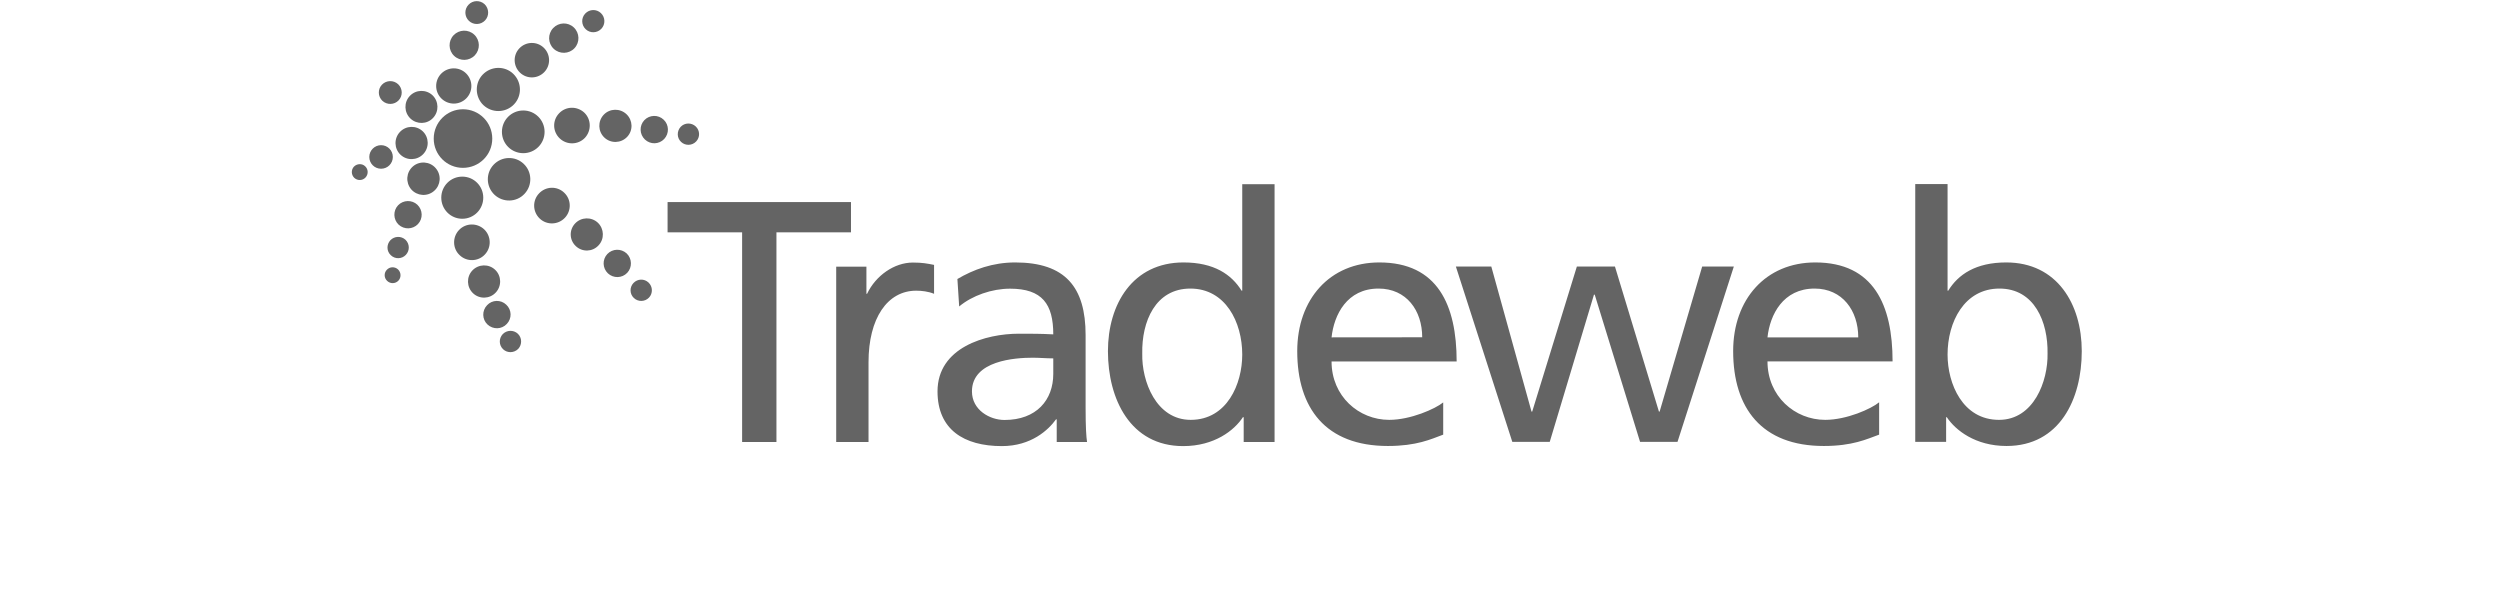 <?xml version="1.0" encoding="UTF-8"?>
<svg xmlns="http://www.w3.org/2000/svg" width="300" height="72" viewBox="0 0 300 72" fill="none">
  <g clip-path="url(#clip0_7639_10142)">
    <path fill-rule="evenodd" clip-rule="evenodd" d="M62.191 41.86C61.698 42.367 60.885 42.393 60.378 41.913C59.858 41.419 59.845 40.619 60.325 40.099C60.818 39.592 61.618 39.565 62.138 40.045C62.644 40.526 62.671 41.34 62.191 41.86ZM77.882 35.71C77.388 36.23 76.575 36.243 76.069 35.763C75.549 35.283 75.535 34.469 76.015 33.962C76.509 33.442 77.308 33.415 77.828 33.909C78.335 34.389 78.362 35.203 77.882 35.71ZM83.534 16.98C83.054 17.487 82.241 17.513 81.734 17.033C81.214 16.553 81.201 15.739 81.681 15.219C82.161 14.712 82.974 14.685 83.494 15.179C84.001 15.659 84.027 16.473 83.534 16.98ZM75.269 32.735C74.642 33.402 73.602 33.415 72.949 32.802C72.296 32.175 72.256 31.147 72.882 30.48C73.509 29.827 74.536 29.8 75.202 30.414C75.855 31.041 75.882 32.081 75.269 32.735ZM79.708 16.673C79.082 17.34 78.055 17.367 77.388 16.74C76.735 16.113 76.695 15.085 77.322 14.418C77.948 13.765 78.988 13.738 79.641 14.365C80.295 14.979 80.321 16.019 79.708 16.673ZM60.818 38.871C60.205 39.538 59.165 39.565 58.498 38.938C57.845 38.325 57.818 37.284 58.445 36.63C59.058 35.963 60.098 35.937 60.751 36.564C61.418 37.177 61.444 38.218 60.818 38.871ZM72.163 3.452C71.656 3.986 70.816 4.013 70.283 3.506C69.75 2.999 69.723 2.158 70.23 1.625C70.736 1.091 71.576 1.064 72.109 1.571C72.642 2.078 72.669 2.919 72.163 3.452ZM47.807 33.682C47.447 34.056 46.847 34.082 46.46 33.709C46.074 33.349 46.06 32.748 46.42 32.375C46.78 31.988 47.38 31.974 47.767 32.335C48.14 32.695 48.167 33.295 47.807 33.682ZM43.861 21.302C43.501 21.689 42.901 21.702 42.514 21.342C42.141 20.982 42.114 20.381 42.474 19.995C42.847 19.621 43.447 19.594 43.821 19.955C44.207 20.315 44.221 20.915 43.861 21.302ZM48.7 30.587C48.22 31.094 47.407 31.121 46.9 30.627C46.38 30.147 46.367 29.346 46.847 28.826C47.34 28.319 48.14 28.293 48.66 28.773C49.166 29.266 49.193 30.067 48.7 30.587ZM59.485 35.109C58.765 35.883 57.538 35.923 56.765 35.19C55.992 34.456 55.952 33.228 56.685 32.455C57.418 31.681 58.645 31.641 59.418 32.375C60.191 33.108 60.218 34.336 59.485 35.109ZM71.816 29.453C71.083 30.24 69.87 30.267 69.097 29.533C68.31 28.799 68.283 27.585 69.016 26.812C69.75 26.038 70.963 25.998 71.749 26.732C72.509 27.465 72.549 28.693 71.816 29.453ZM68.936 5.787C68.27 6.494 67.15 6.521 66.444 5.854C65.737 5.187 65.71 4.079 66.377 3.372C67.043 2.665 68.15 2.625 68.856 3.292C69.563 3.959 69.603 5.08 68.936 5.787ZM58.205 2.452C57.685 2.999 56.819 3.026 56.272 2.505C55.725 1.985 55.699 1.118 56.219 0.571C56.739 0.011 57.605 -0.003 58.152 0.504C58.698 1.038 58.725 1.905 58.205 2.452ZM45.727 20.248C44.954 20.248 44.314 19.621 44.314 18.834C44.314 18.06 44.954 17.42 45.727 17.42C46.514 17.42 47.14 18.06 47.14 18.834C47.14 19.621 46.514 20.248 45.727 20.248ZM50.153 26.892C49.526 27.545 48.5 27.572 47.833 26.958C47.18 26.331 47.154 25.291 47.767 24.637C48.393 23.983 49.433 23.957 50.086 24.57C50.74 25.198 50.779 26.225 50.153 26.892ZM58.178 30.547C57.378 31.401 56.019 31.441 55.166 30.627C54.299 29.827 54.272 28.466 55.072 27.612C55.885 26.745 57.232 26.718 58.098 27.519C58.952 28.332 58.992 29.693 58.178 30.547ZM67.79 26.131C66.977 26.998 65.617 27.038 64.764 26.225C63.911 25.411 63.871 24.064 64.684 23.21C65.497 22.343 66.844 22.303 67.697 23.116C68.563 23.93 68.59 25.277 67.79 26.131ZM70.19 16.54C69.376 17.393 68.03 17.42 67.177 16.619C66.31 15.806 66.27 14.458 67.084 13.604C67.897 12.737 69.243 12.711 70.11 13.511C70.963 14.325 70.99 15.672 70.19 16.54ZM65.324 8.642C64.537 9.469 63.231 9.509 62.404 8.722C61.578 7.935 61.538 6.627 62.324 5.8C63.111 4.973 64.417 4.933 65.244 5.72C66.07 6.507 66.11 7.815 65.324 8.642ZM56.978 6.641C56.312 7.335 55.206 7.375 54.499 6.707C53.792 6.04 53.766 4.933 54.432 4.226C55.099 3.532 56.205 3.492 56.912 4.159C57.618 4.826 57.645 5.934 56.978 6.641ZM47.833 12.044C47.313 12.591 46.447 12.617 45.887 12.097C45.34 11.577 45.314 10.71 45.834 10.163C46.354 9.616 47.22 9.589 47.78 10.109C48.327 10.63 48.353 11.497 47.833 12.044ZM54.459 12.431C53.286 12.431 52.339 11.483 52.339 10.323C52.339 9.149 53.286 8.202 54.459 8.202C55.619 8.202 56.565 9.149 56.565 10.323C56.565 11.483 55.619 12.431 54.459 12.431ZM55.472 26.251C54.072 26.251 52.953 25.117 52.953 23.717C52.953 22.329 54.072 21.195 55.472 21.195C56.872 21.195 57.992 22.329 57.992 23.717C57.992 25.117 56.872 26.251 55.472 26.251ZM62.791 18.381C61.378 18.381 60.231 17.247 60.231 15.819C60.231 14.405 61.378 13.258 62.791 13.258C64.204 13.258 65.35 14.405 65.35 15.819C65.35 17.247 64.204 18.381 62.791 18.381ZM61.764 9.042C62.697 10.136 62.578 11.764 61.498 12.697C60.405 13.631 58.778 13.511 57.832 12.431C56.912 11.337 57.032 9.696 58.112 8.775C59.205 7.841 60.844 7.962 61.764 9.042ZM52.286 20.181C52.992 20.995 52.899 22.223 52.086 22.916C51.273 23.623 50.046 23.53 49.34 22.716C48.647 21.889 48.74 20.675 49.553 19.968C50.353 19.274 51.593 19.368 52.286 20.181ZM62.938 23.263C61.978 24.29 60.365 24.33 59.338 23.37C58.312 22.396 58.272 20.782 59.231 19.768C60.205 18.741 61.818 18.687 62.844 19.661C63.857 20.622 63.911 22.236 62.938 23.263ZM51.966 14.152C51.246 14.925 50.033 14.952 49.26 14.232C48.487 13.498 48.447 12.284 49.18 11.51C49.913 10.736 51.126 10.71 51.899 11.43C52.659 12.164 52.699 13.378 51.966 14.152ZM50.793 18.487C50.06 19.261 48.833 19.301 48.06 18.567C47.287 17.834 47.26 16.606 47.993 15.832C48.727 15.059 49.94 15.019 50.726 15.752C51.499 16.486 51.526 17.713 50.793 18.487Z" fill="#646464"></path>
    <path fill-rule="evenodd" clip-rule="evenodd" d="M55.553 20.142C53.62 20.142 52.047 18.581 52.047 16.633C52.047 14.685 53.62 13.111 55.553 13.111C57.499 13.111 59.072 14.685 59.072 16.633C59.072 18.581 57.499 20.142 55.553 20.142ZM89.054 53.039H93.173V27.879H102.118V24.251H80.109V27.879H89.054V53.039Z" fill="#646464"></path>
    <path fill-rule="evenodd" clip-rule="evenodd" d="M100.344 32H103.97V35.255H104.05C105.09 33.067 107.316 31.506 109.542 31.506C110.689 31.506 111.275 31.626 112.088 31.787V35.255C111.395 34.975 110.609 34.882 109.942 34.882C106.489 34.882 104.223 38.19 104.223 43.459V53.038H100.344V32ZM114.888 33.481C116.834 32.333 119.141 31.493 121.82 31.493C127.846 31.493 130.272 34.468 130.272 40.204V48.916C130.272 51.304 130.352 52.411 130.445 53.038H126.806V50.316H126.726C125.819 51.584 123.753 53.532 120.22 53.532C115.675 53.532 112.502 51.544 112.502 46.968C112.502 41.685 118.274 40.044 122.273 40.044C123.806 40.044 124.873 40.044 126.393 40.124C126.393 36.496 125.073 34.641 121.207 34.641C119.021 34.641 116.661 35.468 115.101 36.776L114.888 33.481ZM126.393 43.006C125.58 43.006 124.74 42.926 123.926 42.926C121.82 42.926 116.634 43.259 116.634 46.968C116.634 49.196 118.767 50.397 120.54 50.397C124.38 50.397 126.393 47.995 126.393 44.873V43.006ZM149.242 50.063H149.149C148.122 51.637 145.736 53.532 141.977 53.532C135.631 53.532 132.952 47.875 132.952 42.139C132.952 36.496 135.924 31.493 142.017 31.493C145.696 31.493 147.789 32.947 148.989 34.882H149.069V22.101H152.948V53.038H149.242V50.063ZM142.883 50.383C147.256 50.383 149.069 46.061 149.069 42.552C149.069 38.63 147.043 34.628 142.843 34.628C138.644 34.628 136.991 38.59 137.071 42.432C136.991 45.727 138.724 50.383 142.883 50.383ZM173.185 52.157C171.705 52.704 170.012 53.518 166.546 53.518C159.081 53.518 155.668 48.982 155.668 42.139C155.668 35.909 159.574 31.493 165.519 31.493C172.518 31.493 174.798 36.602 174.798 43.379H159.787C159.787 47.542 163.04 50.383 166.706 50.383C169.266 50.383 172.238 49.062 173.185 48.289V52.157ZM170.665 40.471C170.665 37.256 168.772 34.628 165.426 34.628C161.64 34.628 160.08 37.763 159.787 40.484C159.787 40.484 170.665 40.484 170.665 40.471ZM201.3 53.025H196.808L191.368 35.362H191.275L185.969 53.025H181.477L174.705 31.987H178.957L183.783 49.396H183.863L189.222 31.987H193.795L199.074 49.396H199.154L204.26 31.987H208.059L201.3 53.025ZM225.496 52.157C224.016 52.691 222.323 53.518 218.857 53.518C211.405 53.518 207.979 48.982 207.979 42.125C207.979 35.909 211.898 31.493 217.831 31.493C224.843 31.493 227.109 36.602 227.109 43.366H212.098C212.098 47.542 215.364 50.383 219.03 50.383C221.59 50.383 224.55 49.062 225.496 48.275V52.157ZM222.99 40.484C222.99 37.269 221.083 34.628 217.751 34.628C213.965 34.628 212.392 37.763 212.098 40.484H222.99ZM229.829 22.088H233.708V34.882H233.788C234.974 32.947 237.081 31.493 240.747 31.493C246.852 31.493 249.812 36.496 249.812 42.139C249.812 47.915 247.146 53.518 240.787 53.518C237.041 53.518 234.655 51.624 233.615 50.063H233.535V53.025H229.829V22.088ZM239.934 34.628C235.721 34.628 233.708 38.63 233.708 42.552C233.708 46.061 235.521 50.383 239.88 50.383C244.053 50.383 245.773 45.727 245.706 42.419C245.773 38.63 244.133 34.628 239.934 34.628Z" fill="#646464"></path>
    <path fill-rule="evenodd" clip-rule="evenodd" d="M75.257 16.426C74.523 17.2 73.297 17.24 72.524 16.506C71.751 15.772 71.711 14.558 72.444 13.771C73.177 12.997 74.403 12.971 75.177 13.704C75.95 14.438 75.99 15.652 75.257 16.426Z" fill="#646464"></path>
  </g>
  <defs>
    <clipPath id="clip0_7639_10142">
      <rect width="207.698" height="53.629" fill="white" transform="translate(42.223)"></rect>
    </clipPath>
  </defs>
</svg>
